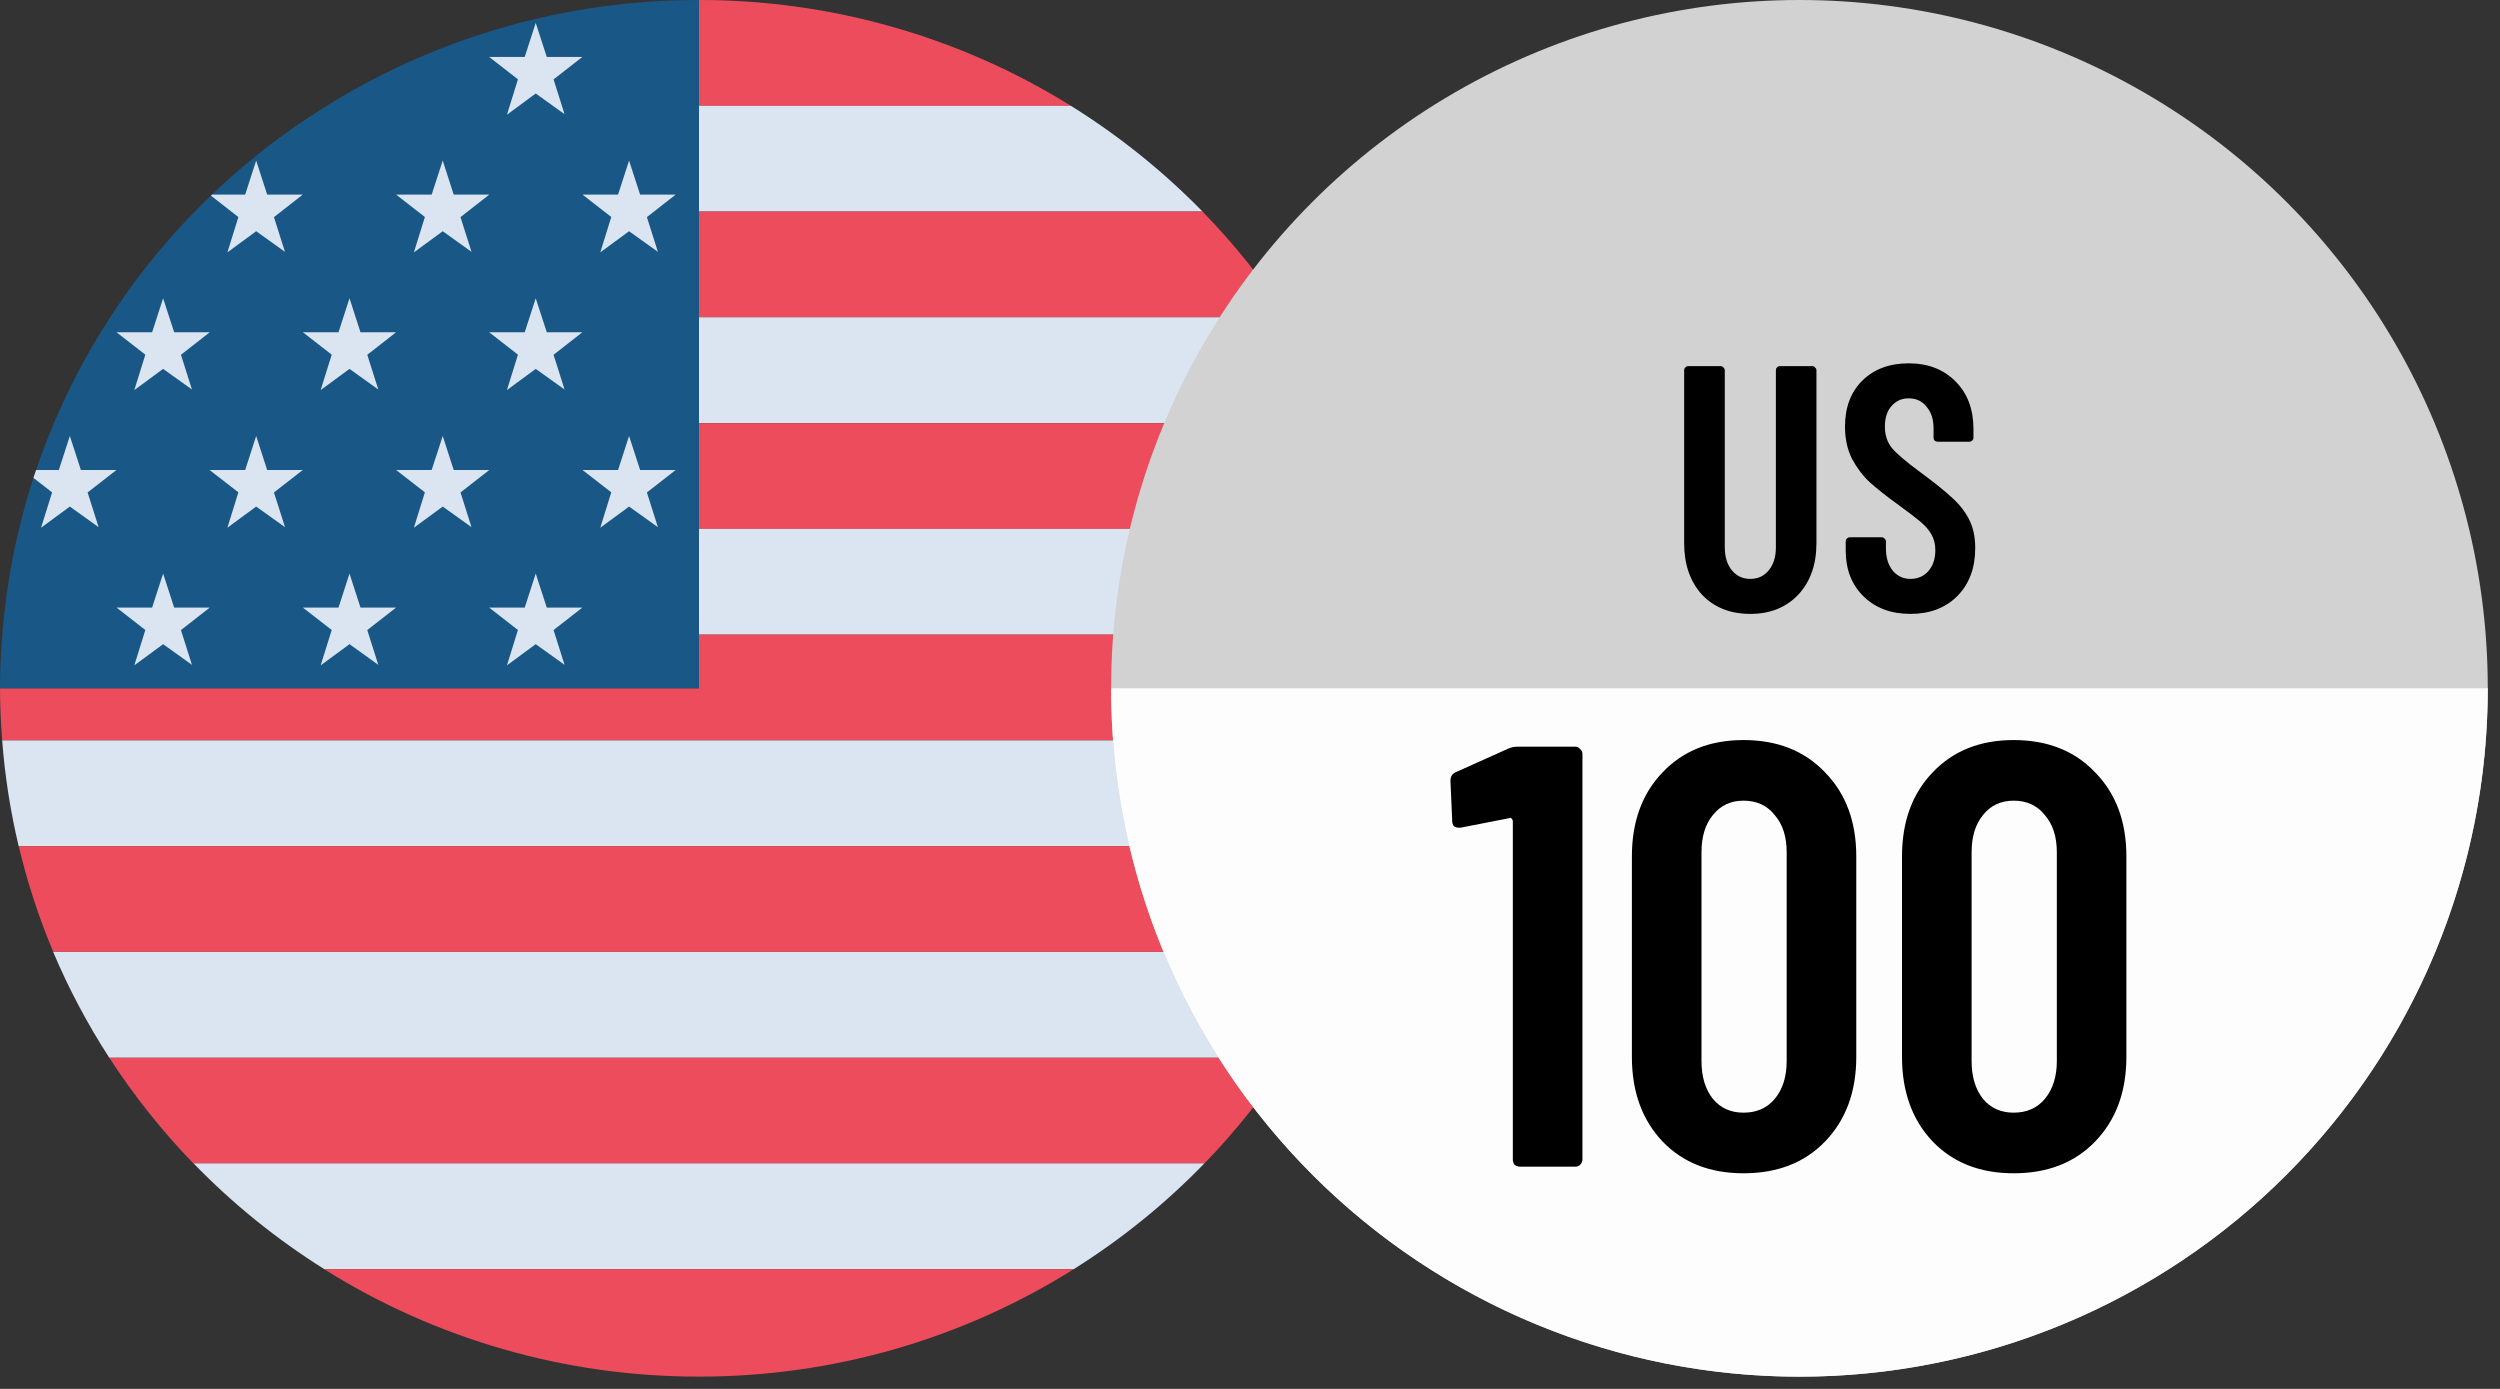 <svg width="45" height="25" viewBox="0 0 45 25" fill="none" xmlns="http://www.w3.org/2000/svg">
<rect x="0" y="0" width="45" height="25" fill="#333333" stroke="none"/>
<path d="M19.275 1.904C17.27 0.657 14.948 -0.003 12.577 8.44486e-06V1.904H19.275Z" fill="#ED4C5C"/>
<path d="M12.577 3.808H21.646C20.936 3.082 20.14 2.442 19.275 1.904H12.577V3.808Z" fill="#DAE5F1"/>
<path d="M12.577 5.713H23.171C22.727 5.031 22.216 4.393 21.646 3.809H12.577V5.713Z" fill="#ED4C5C"/>
<path d="M12.577 7.615H24.188C23.906 6.952 23.566 6.315 23.171 5.711H12.577V7.615Z" fill="#DAE5F1"/>
<path d="M12.577 9.52H24.815C24.659 8.869 24.449 8.233 24.188 7.616H12.577V9.52Z" fill="#ED4C5C"/>
<path d="M12.577 11.424H25.116C25.066 10.783 24.965 10.146 24.814 9.52H12.577V11.424Z" fill="#DAE5F1"/>
<path d="M25.119 11.422H12.581V12.389H0C0 12.705 0.016 13.017 0.039 13.327H25.122C25.145 13.017 25.162 12.705 25.162 12.389C25.162 12.063 25.144 11.742 25.119 11.422Z" fill="#ED4C5C"/>
<path d="M0.336 15.231H24.824C24.974 14.605 25.073 13.968 25.122 13.327H0.039C0.088 13.968 0.187 14.605 0.336 15.231Z" fill="#DAE5F1"/>
<path d="M0.959 17.134H24.205C24.464 16.517 24.671 15.88 24.826 15.23H0.337C0.491 15.881 0.699 16.517 0.959 17.134Z" fill="#ED4C5C"/>
<path d="M1.967 19.039H23.194C23.585 18.434 23.923 17.797 24.203 17.135H0.957C1.237 17.797 1.575 18.434 1.967 19.039Z" fill="#DAE5F1"/>
<path d="M3.483 20.944H21.678C22.245 20.359 22.753 19.721 23.194 19.04H1.968C2.409 19.721 2.917 20.359 3.483 20.944Z" fill="#ED4C5C"/>
<path d="M5.838 22.845H19.327C20.186 22.306 20.976 21.667 21.679 20.941H3.484C4.188 21.667 4.978 22.306 5.838 22.845Z" fill="#DAE5F1"/>
<path d="M12.581 24.779C14.97 24.782 17.311 24.111 19.325 22.846H5.836C7.851 24.111 10.191 24.782 12.581 24.779Z" fill="#ED4C5C"/>
<path d="M5.883 1.904C4.221 2.93 2.828 4.326 1.813 5.98C0.799 7.633 0.192 9.497 0.042 11.423C0.017 11.742 0 12.064 0 12.39H12.581V9.26365e-06C10.21 -0.003 7.887 0.657 5.883 1.904Z" fill="#195886"/>
<path d="M9.643 0.413L9.842 1.025H10.482L9.964 1.429L10.162 2.055L9.643 1.683L9.125 2.065L9.323 1.428L8.805 1.025H9.445L9.643 0.413Z" fill="#DAE5F1"/>
<path d="M11.323 2.891L11.522 3.503H12.162L11.644 3.908L11.842 4.533L11.323 4.162L10.805 4.543L11.003 3.906L10.485 3.503H11.125L11.323 2.891Z" fill="#DAE5F1"/>
<path d="M7.969 2.891L8.167 3.503H8.807L8.289 3.908L8.487 4.533L7.969 4.162L7.45 4.543L7.648 3.906L7.13 3.503H7.77L7.969 2.891Z" fill="#DAE5F1"/>
<path d="M9.643 5.369L9.842 5.981H10.482L9.964 6.386L10.162 7.011L9.643 6.64L9.125 7.021L9.323 6.384L8.805 5.981H9.445L9.643 5.369Z" fill="#DAE5F1"/>
<path d="M6.291 5.369L6.489 5.981H7.129L6.611 6.386L6.809 7.011L6.291 6.64L5.772 7.021L5.971 6.384L5.452 5.981H6.093L6.291 5.369Z" fill="#DAE5F1"/>
<path d="M2.936 5.369L3.135 5.981H3.775L3.257 6.386L3.455 7.011L2.936 6.64L2.418 7.021L2.616 6.384L2.098 5.981H2.738L2.936 5.369Z" fill="#DAE5F1"/>
<path d="M11.323 7.848L11.522 8.46H12.162L11.644 8.864L11.842 9.489L11.323 9.118L10.805 9.499L11.003 8.862L10.485 8.46H11.125L11.323 7.848Z" fill="#DAE5F1"/>
<path d="M7.969 7.848L8.167 8.46H8.807L8.289 8.864L8.487 9.489L7.969 9.118L7.45 9.499L7.648 8.862L7.13 8.46H7.77L7.969 7.848Z" fill="#DAE5F1"/>
<path d="M4.611 7.848L4.809 8.46H5.45L4.931 8.864L5.13 9.489L4.611 9.118L4.093 9.499L4.291 8.862L3.772 8.46H4.413L4.611 7.848Z" fill="#DAE5F1"/>
<path d="M9.643 10.325L9.842 10.937H10.482L9.964 11.341L10.162 11.967L9.643 11.595L9.125 11.976L9.323 11.34L8.805 10.937H9.445L9.643 10.325Z" fill="#DAE5F1"/>
<path d="M6.291 10.325L6.489 10.937H7.129L6.611 11.341L6.809 11.967L6.291 11.595L5.772 11.976L5.971 11.34L5.452 10.937H6.093L6.291 10.325Z" fill="#DAE5F1"/>
<path d="M2.936 10.325L3.135 10.937H3.775L3.257 11.341L3.455 11.967L2.936 11.595L2.418 11.976L2.616 11.34L2.098 10.937H2.738L2.936 10.325Z" fill="#DAE5F1"/>
<path d="M4.093 4.543L4.611 4.162L5.129 4.533L4.931 3.908L5.45 3.503H4.809L4.611 2.891L4.413 3.503H3.817C3.81 3.51 3.804 3.515 3.797 3.522L4.291 3.907L4.093 4.543Z" fill="#DAE5F1"/>
<path d="M0.739 9.499L1.257 9.118L1.775 9.489L1.577 8.864L2.096 8.46H1.456L1.257 7.848L1.059 8.46H0.65C0.633 8.507 0.616 8.554 0.601 8.601L0.938 8.863L0.739 9.499Z" fill="#DAE5F1"/>
<circle cx="32.39" cy="12.39" r="12.39" fill="#D2D2D2"/>
<path d="M44.78 12.39C44.78 14.017 44.459 15.628 43.837 17.131C43.214 18.635 42.302 20 41.151 21.151C40.001 22.302 38.635 23.214 37.131 23.837C35.628 24.459 34.017 24.78 32.39 24.78C30.763 24.78 29.152 24.459 27.649 23.837C26.145 23.214 24.779 22.302 23.629 21.151C22.478 20 21.566 18.635 20.943 17.131C20.32 15.628 20 14.017 20 12.39L32.39 12.39H44.78Z" fill="#FDFDFD"/>
<path d="M27.156 13.472C27.206 13.451 27.26 13.44 27.318 13.44H28.354C28.39 13.44 28.419 13.454 28.441 13.483C28.47 13.505 28.484 13.534 28.484 13.57V20.87C28.484 20.906 28.47 20.939 28.441 20.968C28.419 20.989 28.39 21 28.354 21H27.361C27.325 21 27.292 20.989 27.264 20.968C27.242 20.939 27.231 20.906 27.231 20.87V14.779C27.231 14.765 27.224 14.75 27.21 14.736C27.202 14.722 27.192 14.718 27.177 14.725L26.292 14.898H26.259C26.18 14.898 26.14 14.858 26.14 14.779L26.108 14.056C26.108 13.984 26.137 13.933 26.194 13.904L27.156 13.472ZM31.383 21.119C30.778 21.119 30.292 20.928 29.925 20.546C29.558 20.158 29.374 19.65 29.374 19.024V15.416C29.374 14.79 29.558 14.286 29.925 13.904C30.292 13.516 30.778 13.321 31.383 13.321C31.995 13.321 32.484 13.516 32.852 13.904C33.226 14.286 33.413 14.79 33.413 15.416V19.024C33.413 19.65 33.226 20.158 32.852 20.546C32.484 20.928 31.995 21.119 31.383 21.119ZM31.383 20.028C31.62 20.028 31.808 19.945 31.945 19.78C32.089 19.607 32.16 19.38 32.16 19.099V15.341C32.16 15.06 32.089 14.837 31.945 14.671C31.808 14.498 31.62 14.412 31.383 14.412C31.152 14.412 30.969 14.498 30.832 14.671C30.695 14.837 30.627 15.06 30.627 15.341V19.099C30.627 19.38 30.695 19.607 30.832 19.78C30.969 19.945 31.152 20.028 31.383 20.028ZM36.245 21.119C35.64 21.119 35.154 20.928 34.787 20.546C34.42 20.158 34.236 19.65 34.236 19.024V15.416C34.236 14.79 34.42 14.286 34.787 13.904C35.154 13.516 35.64 13.321 36.245 13.321C36.857 13.321 37.347 13.516 37.714 13.904C38.088 14.286 38.275 14.79 38.275 15.416V19.024C38.275 19.65 38.088 20.158 37.714 20.546C37.347 20.928 36.857 21.119 36.245 21.119ZM36.245 20.028C36.483 20.028 36.67 19.945 36.807 19.78C36.951 19.607 37.023 19.38 37.023 19.099V15.341C37.023 15.06 36.951 14.837 36.807 14.671C36.67 14.498 36.483 14.412 36.245 14.412C36.015 14.412 35.831 14.498 35.694 14.671C35.557 14.837 35.489 15.06 35.489 15.341V19.099C35.489 19.38 35.557 19.607 35.694 19.78C35.831 19.945 36.015 20.028 36.245 20.028Z" fill="black"/>
<path d="M31.506 11.05C31.145 11.05 30.855 10.935 30.636 10.704C30.422 10.469 30.315 10.16 30.315 9.778V6.666C30.315 6.645 30.321 6.628 30.334 6.615C30.351 6.598 30.37 6.59 30.391 6.59H30.97C30.991 6.59 31.008 6.598 31.021 6.615C31.037 6.628 31.046 6.645 31.046 6.666V9.853C31.046 10.021 31.088 10.158 31.172 10.263C31.256 10.368 31.367 10.42 31.506 10.42C31.644 10.42 31.756 10.368 31.84 10.263C31.924 10.158 31.966 10.021 31.966 9.853V6.666C31.966 6.645 31.972 6.628 31.985 6.615C32.001 6.598 32.02 6.59 32.041 6.59H32.621C32.642 6.59 32.659 6.598 32.671 6.615C32.688 6.628 32.696 6.645 32.696 6.666V9.778C32.696 10.16 32.587 10.469 32.369 10.704C32.15 10.935 31.863 11.05 31.506 11.05ZM34.388 11.05C34.04 11.05 33.758 10.945 33.544 10.735C33.33 10.525 33.223 10.25 33.223 9.91V9.746C33.223 9.725 33.229 9.709 33.242 9.696C33.258 9.679 33.277 9.671 33.298 9.671H33.872C33.893 9.671 33.909 9.679 33.922 9.696C33.939 9.709 33.947 9.725 33.947 9.746V9.872C33.947 10.036 33.987 10.168 34.067 10.269C34.151 10.37 34.258 10.42 34.388 10.42C34.518 10.42 34.626 10.374 34.709 10.282C34.794 10.185 34.836 10.059 34.836 9.904C34.836 9.795 34.812 9.7 34.766 9.62C34.72 9.54 34.655 9.465 34.571 9.393C34.487 9.322 34.352 9.219 34.168 9.085C33.958 8.934 33.788 8.799 33.657 8.682C33.531 8.564 33.424 8.423 33.336 8.259C33.252 8.091 33.21 7.898 33.21 7.68C33.21 7.331 33.315 7.054 33.525 6.848C33.735 6.643 34.012 6.54 34.357 6.54C34.705 6.54 34.987 6.649 35.201 6.867C35.415 7.081 35.522 7.367 35.522 7.724V7.875C35.522 7.896 35.514 7.915 35.497 7.932C35.484 7.944 35.468 7.951 35.447 7.951H34.88C34.859 7.951 34.84 7.944 34.823 7.932C34.81 7.915 34.804 7.896 34.804 7.875V7.711C34.804 7.548 34.762 7.417 34.678 7.321C34.598 7.22 34.491 7.17 34.357 7.17C34.231 7.17 34.128 7.216 34.048 7.308C33.968 7.396 33.928 7.52 33.928 7.68C33.928 7.831 33.97 7.959 34.054 8.064C34.142 8.169 34.313 8.314 34.565 8.499C34.821 8.688 35.014 8.843 35.144 8.965C35.274 9.083 35.375 9.213 35.447 9.356C35.518 9.498 35.554 9.669 35.554 9.866C35.554 10.223 35.447 10.511 35.232 10.729C35.018 10.943 34.737 11.05 34.388 11.05Z" fill="black"/>
</svg>
